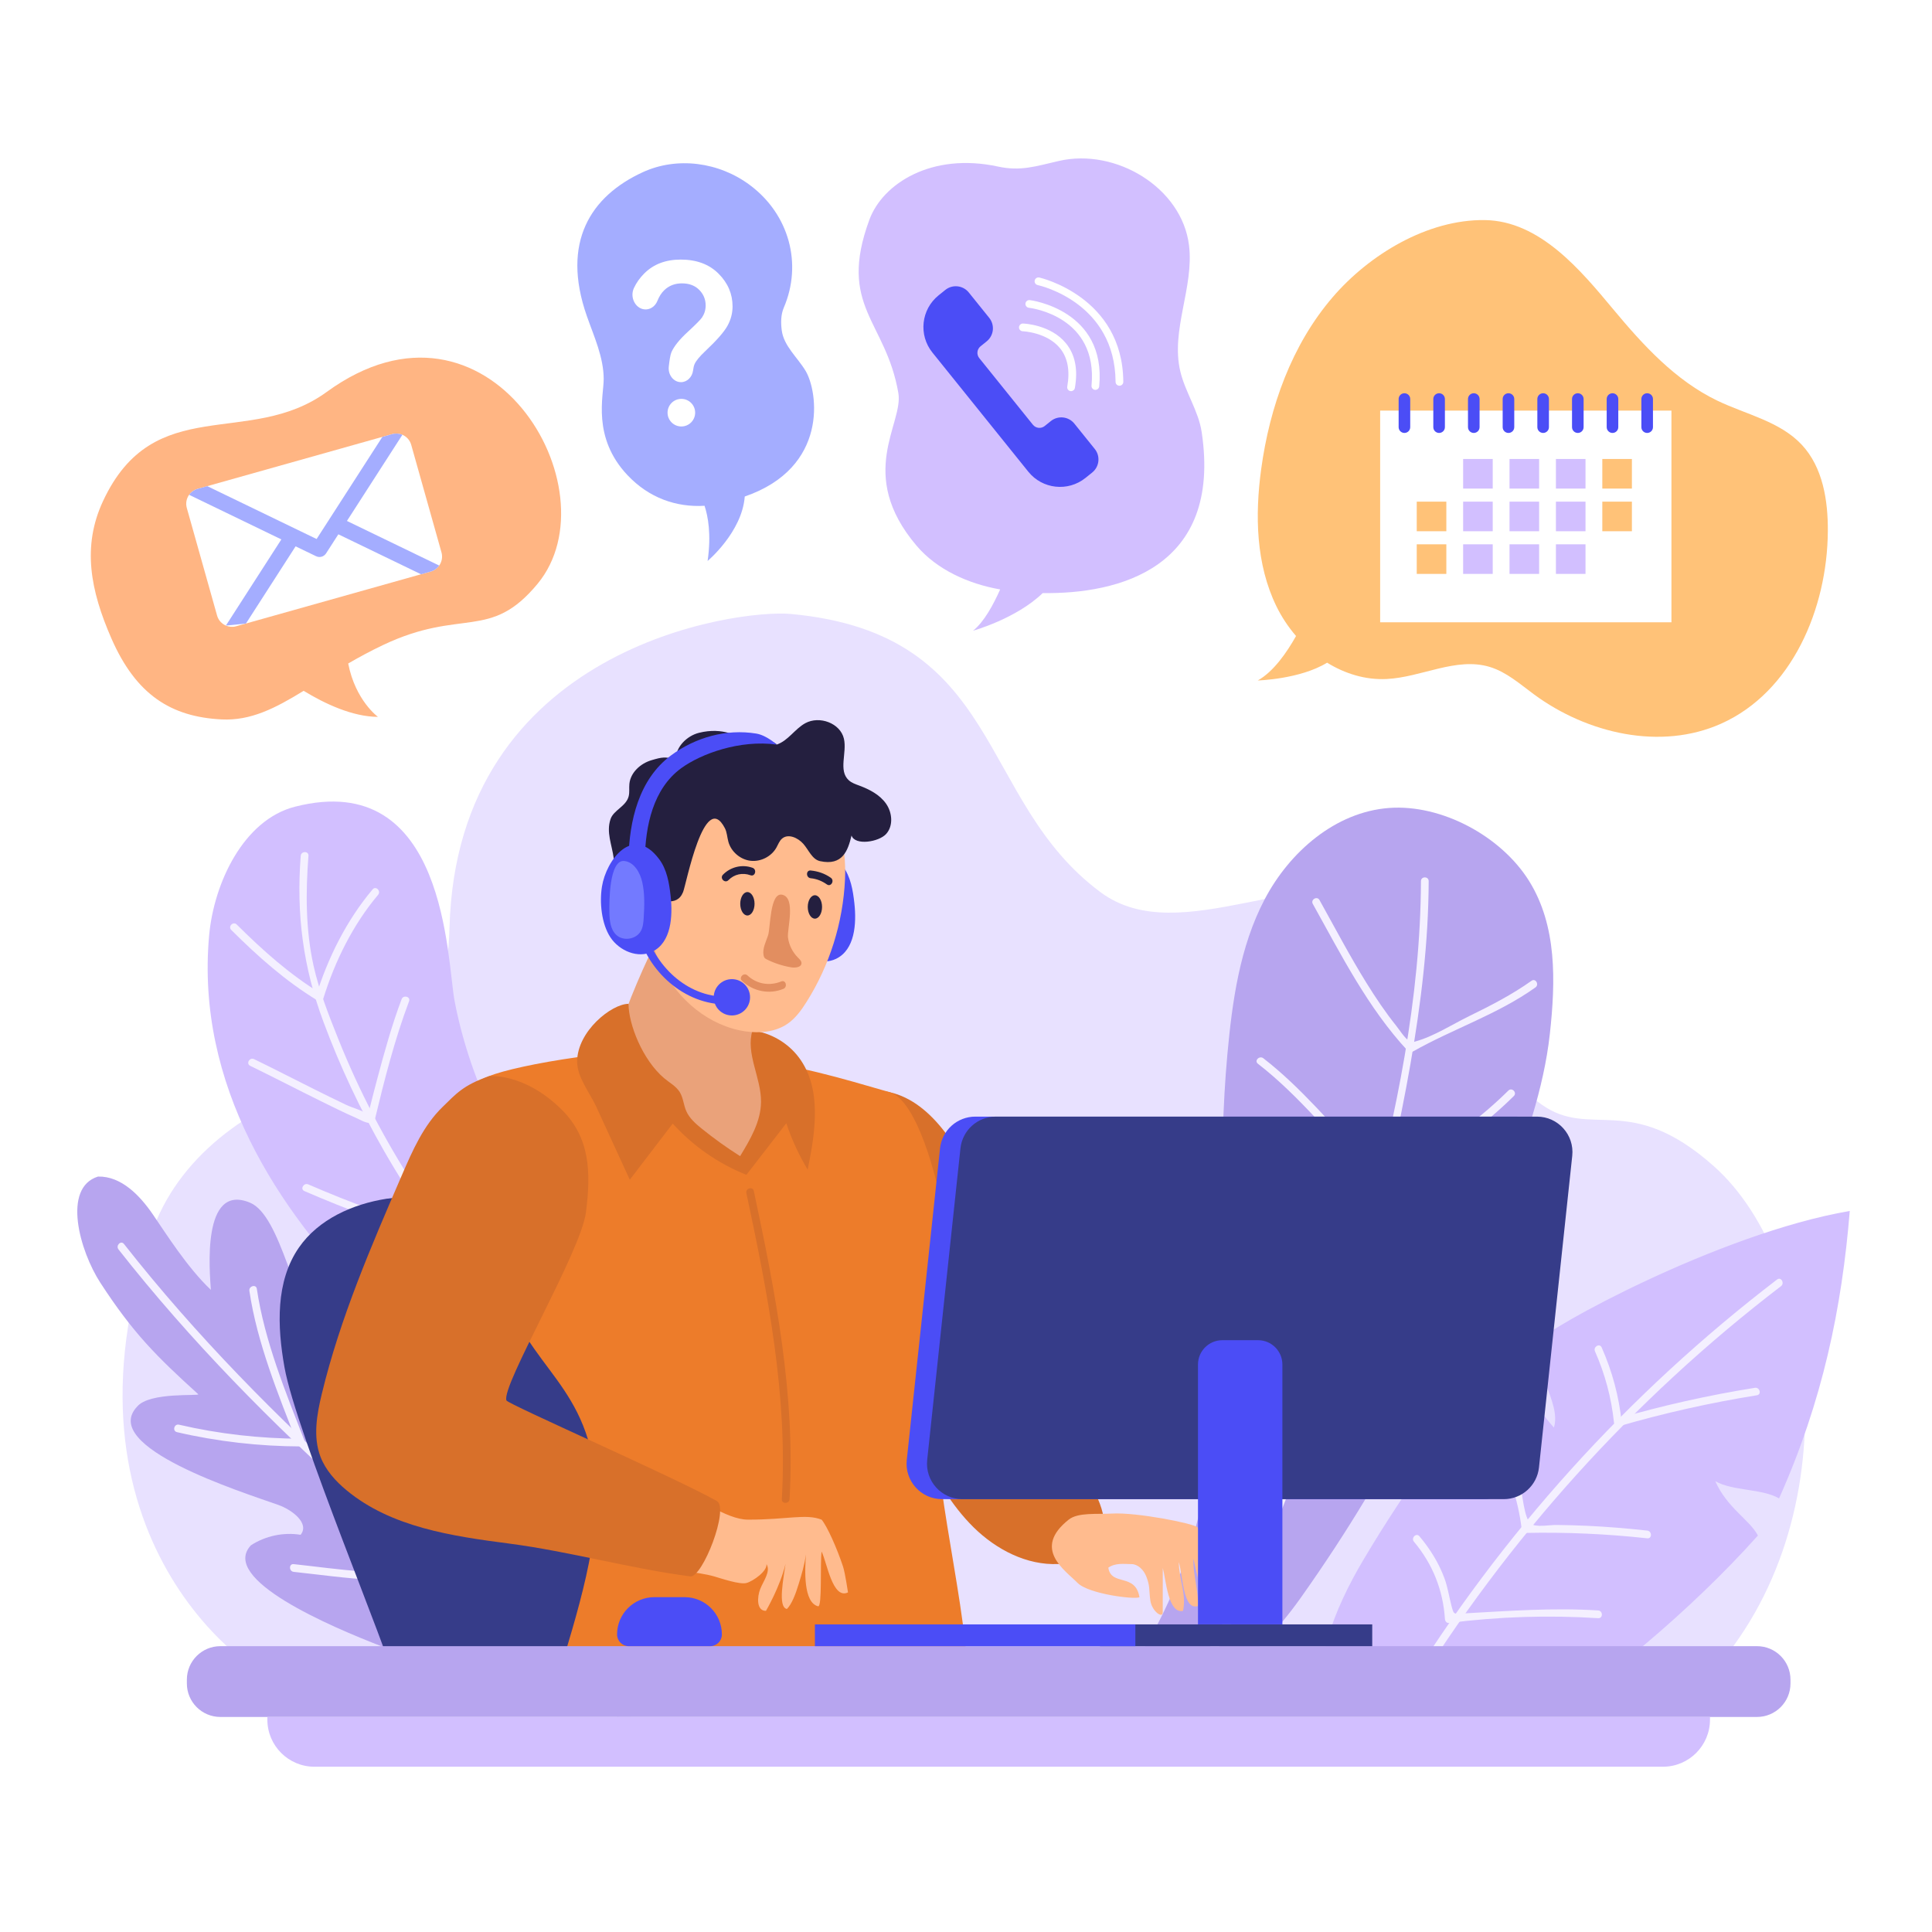 <?xml version="1.0" encoding="UTF-8" standalone="yes"?>
<svg version="1.1" xmlns="http://www.w3.org/2000/svg" xmlns:xlink="http://www.w3.org/1999/xlink" x="0px" y="0px" viewBox="0 0 500 500" style="enable-background:new 0 0 500 500;" xml:space="preserve">
  <g id="BACKGROUND">
    <rect style="fill:#FFFFFF;" width="500" height="500"/>
  </g>
  <g id="OBJECTS">
    <g>
      <g>
        <g>
          <g>
            <path style="fill:#E8E1FF;" d="M39.177,319.292c6.708-19.67,24.963-33.085,45.681-39.383c5.389-1.638,11.175-2.383,16.02-5.178&#xD;&#xA;&#x9;&#x9;&#x9;&#x9;&#x9;&#x9;c11.59-6.686,15.12-21.532,15.449-34.537c1.838-72.751,74.419-82.589,88.354-81.301c55.271,5.109,47.832,48.041,80.126,72.004&#xD;&#xA;&#x9;&#x9;&#x9;&#x9;&#x9;&#x9;c20.867,15.484,53.587-9.086,76.672,2.97c19.591,10.231,19.525,39.196,37.436,51.952c12.854,9.155,22.785-3.476,44.668,16.028&#xD;&#xA;&#x9;&#x9;&#x9;&#x9;&#x9;&#x9;c28.16,25.098,35.747,94.304-3.263,133.919l-363.143,1.555C63.806,435.06,12.807,396.619,39.177,319.292z"/>
          </g>
          <g>
            <g>
              <path style="fill:#D2BFFF;" d="M352.918,403.565c11.171-18.801,24.079-36.57,38.505-53.007&#xD;&#xA;&#x9;&#x9;&#x9;&#x9;&#x9;&#x9;&#x9;c2.165,6.969,5.851,13.461,10.726,18.891c2.106-6.576-6.671-16.399-3.655-22.61c1.263-2.602,45.949-27.547,80.225-33.445&#xD;&#xA;&#x9;&#x9;&#x9;&#x9;&#x9;&#x9;&#x9;c-2.04,25.086-7.019,49.22-18.303,74.391c-4.43-2.583-12.072-1.88-16.502-4.462c3.066,6.953,8.873,9.961,11.032,14.072&#xD;&#xA;&#x9;&#x9;&#x9;&#x9;&#x9;&#x9;&#x9;c-17.374,19.496-42.526,40.258-50.705,43.239c-17.101,6.233-35.642,2.014-52.299-3.559&#xD;&#xA;&#x9;&#x9;&#x9;&#x9;&#x9;&#x9;&#x9;c-8.888-2.974-11.083-3.546-8.396-12.832C345.635,417.025,349.095,409.999,352.918,403.565z"/>
            </g>
            <g>
              <g>
                <path style="fill:#F4F0FF;" d="M364.866,439.311c25.201-41.032,57.806-77.191,96.055-106.449&#xD;&#xA;&#x9;&#x9;&#x9;&#x9;&#x9;&#x9;&#x9;&#x9;c1.009-0.771,0.013-2.509-1.01-1.727c-38.533,29.475-71.381,65.825-96.772,107.166&#xD;&#xA;&#x9;&#x9;&#x9;&#x9;&#x9;&#x9;&#x9;&#x9;C362.464,439.402,364.193,440.408,364.866,439.311L364.866,439.311z"/>
              </g>
            </g>
            <g>
              <g>
                <path style="fill:#F4F0FF;" d="M365.933,398.999c4.831,5.761,7.531,12.52,8.017,20.025c0.031,0.486,0.436,1.072,1,1&#xD;&#xA;&#x9;&#x9;&#x9;&#x9;&#x9;&#x9;&#x9;&#x9;c12.841-1.647,25.731-2.06,38.652-1.239c1.285,0.082,1.28-1.919,0-2c-11.739-0.746-23.113,0.133-34.807,0.766&#xD;&#xA;&#x9;&#x9;&#x9;&#x9;&#x9;&#x9;&#x9;&#x9;c-2.634,0.143-2.54,0.379-3.171-2.031c-0.625-2.386-0.94-4.741-1.808-7.076c-1.495-4.02-3.72-7.582-6.468-10.859&#xD;&#xA;&#x9;&#x9;&#x9;&#x9;&#x9;&#x9;&#x9;&#x9;C366.519,396.597,365.11,398.018,365.933,398.999L365.933,398.999z"/>
              </g>
            </g>
            <g>
              <g>
                <path style="fill:#F4F0FF;" d="M386.429,373.842c3.96,6.795,6.437,14.067,7.385,21.875c0.064,0.528,0.406,1.012,1,1&#xD;&#xA;&#x9;&#x9;&#x9;&#x9;&#x9;&#x9;&#x9;&#x9;c10.531-0.215,21.021,0.251,31.492,1.398c1.278,0.14,1.268-1.861,0-2c-5.229-0.573-10.466-1.01-15.722-1.243&#xD;&#xA;&#x9;&#x9;&#x9;&#x9;&#x9;&#x9;&#x9;&#x9;c-2.626-0.117-5.255-0.188-7.884-0.214c-1.613-0.016-5.189,0.678-6.503-0.305c-1.84-1.376-2.132-8.061-2.953-10.504&#xD;&#xA;&#x9;&#x9;&#x9;&#x9;&#x9;&#x9;&#x9;&#x9;c-1.296-3.857-3.042-7.504-5.089-11.017C387.508,371.721,385.779,372.726,386.429,373.842L386.429,373.842z"/>
              </g>
            </g>
            <g>
              <g>
                <path style="fill:#F4F0FF;" d="M412.779,349.719c2.613,5.907,4.239,12.005,4.917,18.427c0.066,0.627,0.587,1.161,1.266,0.964&#xD;&#xA;&#x9;&#x9;&#x9;&#x9;&#x9;&#x9;&#x9;&#x9;c11.744-3.411,23.654-6.083,35.729-8.017c1.267-0.203,0.729-2.131-0.532-1.929c-12.076,1.934-23.985,4.606-35.729,8.017&#xD;&#xA;&#x9;&#x9;&#x9;&#x9;&#x9;&#x9;&#x9;&#x9;c0.422,0.321,0.844,0.643,1.266,0.964c-0.717-6.788-2.431-13.197-5.19-19.436&#xD;&#xA;&#x9;&#x9;&#x9;&#x9;&#x9;&#x9;&#x9;&#x9;C413.986,347.535,412.262,348.551,412.779,349.719L412.779,349.719z"/>
              </g>
            </g>
          </g>
          <g>
            <g>
              <path style="fill:#B7A5EF;" d="M317.632,273.004c1.263-13.845,3.204-27.977,9.672-40.283&#xD;&#xA;&#x9;&#x9;&#x9;&#x9;&#x9;&#x9;&#x9;c6.468-12.306,18.336-22.596,32.2-23.622c13.621-1.007,29.032,7.328,36.243,18.928s6.848,25.908,5.359,39.485&#xD;&#xA;&#x9;&#x9;&#x9;&#x9;&#x9;&#x9;&#x9;c-1.579,14.399-6.585,28.169-11.552,41.776c-14.641,40.108-28.161,69.192-52.807,104.057&#xD;&#xA;&#x9;&#x9;&#x9;&#x9;&#x9;&#x9;&#x9;c-25.366,35.883-54.493,30.954-40.315,12.683C324.628,377.998,312.753,326.48,317.632,273.004z"/>
            </g>
            <g>
              <g>
                <path style="fill:#F4F0FF;" d="M305.618,442.738c14.661-21.786,24.59-47.052,33.445-71.634&#xD;&#xA;&#x9;&#x9;&#x9;&#x9;&#x9;&#x9;&#x9;&#x9;c11.199-31.089,20.283-63.154,25.959-95.728c2.723-15.627,4.667-31.462,4.718-47.343c0.004-1.287-1.996-1.289-2,0&#xD;&#xA;&#x9;&#x9;&#x9;&#x9;&#x9;&#x9;&#x9;&#x9;c-0.098,30.243-6.439,60.482-14.12,89.607c-7.97,30.224-18,60.113-30.798,88.649c-5.474,12.206-11.45,24.322-18.932,35.439&#xD;&#xA;&#x9;&#x9;&#x9;&#x9;&#x9;&#x9;&#x9;&#x9;C303.17,442.799,304.902,443.802,305.618,442.738L305.618,442.738z"/>
              </g>
            </g>
            <g>
              <g>
                <path style="fill:#F4F0FF;" d="M339.754,233.934c7.37,13.227,14.237,26.894,24.627,38.078&#xD;&#xA;&#x9;&#x9;&#x9;&#x9;&#x9;&#x9;&#x9;&#x9;c0.303,0.327,0.836,0.37,1.212,0.156c10.432-5.91,21.918-9.599,31.775-16.62c1.04-0.74,0.042-2.476-1.009-1.727&#xD;&#xA;&#x9;&#x9;&#x9;&#x9;&#x9;&#x9;&#x9;&#x9;c-5.051,3.597-10.595,6.444-16.156,9.159c-4.327,2.112-9.18,5.253-13.827,6.523c-1.72,0.47-0.434,0.636-1.736-0.151&#xD;&#xA;&#x9;&#x9;&#x9;&#x9;&#x9;&#x9;&#x9;&#x9;c-1.082-0.654-2.525-2.913-3.309-3.893c-2.816-3.522-5.335-7.277-7.71-11.107c-4.327-6.978-8.144-14.258-12.139-21.427&#xD;&#xA;&#x9;&#x9;&#x9;&#x9;&#x9;&#x9;&#x9;&#x9;C340.855,231.801,339.127,232.808,339.754,233.934L339.754,233.934z"/>
              </g>
            </g>
            <g>
              <g>
                <path style="fill:#F4F0FF;" d="M325.54,275.291c10.769,8.346,19.42,19.385,28.922,29.075&#xD;&#xA;&#x9;&#x9;&#x9;&#x9;&#x9;&#x9;&#x9;&#x9;c0.663,0.676,1.706,2.195,2.702,2.454c2.374,0.618,7.42-3.369,9.432-4.494c9.202-5.141,17.679-11.254,25.18-18.671&#xD;&#xA;&#x9;&#x9;&#x9;&#x9;&#x9;&#x9;&#x9;&#x9;c0.917-0.906-0.498-2.32-1.414-1.414c-6.976,6.898-14.81,12.663-23.317,17.534c-2.054,1.176-7.954,5.401-9.673,4.677&#xD;&#xA;&#x9;&#x9;&#x9;&#x9;&#x9;&#x9;&#x9;&#x9;c-1.414-0.595-3.112-3.184-4.147-4.279c-8.424-8.916-16.541-18.756-26.271-26.296&#xD;&#xA;&#x9;&#x9;&#x9;&#x9;&#x9;&#x9;&#x9;&#x9;C325.949,273.098,324.523,274.503,325.54,275.291L325.54,275.291z"/>
              </g>
            </g>
          </g>
          <g>
            <g>
              <path style="fill:#B7A5EF;" d="M98.971,426.15c-13.58-5.241-42.253-17.493-34.026-26.232c3.756-2.44,8.43-3.427,12.851-2.714&#xD;&#xA;&#x9;&#x9;&#x9;&#x9;&#x9;&#x9;&#x9;c2.401-2.962-2.203-6.471-5.797-7.742c-9.59-3.391-46.368-14.996-36.503-25.44c3.234-3.875,16.424-2.638,15.797-3.206&#xD;&#xA;&#x9;&#x9;&#x9;&#x9;&#x9;&#x9;&#x9;c-10.804-9.798-16.854-15.818-25.309-28.817c-5.359-8.239-9.953-24.614-0.614-27.506c5.989-0.132,10.785,4.834,14.173,9.775&#xD;&#xA;&#x9;&#x9;&#x9;&#x9;&#x9;&#x9;&#x9;c3.388,4.941,8.991,13.85,15.03,19.543c-0.275-4.43-2.532-27.895,10.173-22.54c7.941,3.347,11.516,26.757,18.246,35.367&#xD;&#xA;&#x9;&#x9;&#x9;&#x9;&#x9;&#x9;&#x9;c0.899,1.151,2.355,2.4,3.632,1.69c0.79-0.439,1.044-1.424,1.428-2.243c2.306-4.909,10.268-3.824,13.506,0.527&#xD;&#xA;&#x9;&#x9;&#x9;&#x9;&#x9;&#x9;&#x9;c3.238,4.351,3.343,10.172,4.024,15.553c0.681,5.38,2.633,11.376,7.607,13.537c0.712-3.111,1.5-6.372,3.654-8.726&#xD;&#xA;&#x9;&#x9;&#x9;&#x9;&#x9;&#x9;&#x9;c2.154-2.354,6.147-3.35,8.548-1.248c1.157,1.013,1.733,2.519,2.248,3.968c8.406,23.646,25.532,53.512,35.291,75.707&#xD;&#xA;&#x9;&#x9;&#x9;&#x9;&#x9;&#x9;&#x9;C161.017,443.926,109.59,430.249,98.971,426.15z"/>
            </g>
            <g>
              <g>
                <path style="fill:#F4F0FF;" d="M30.667,323.35c37.247,47.41,84.589,85.49,131.557,122.762&#xD;&#xA;&#x9;&#x9;&#x9;&#x9;&#x9;&#x9;&#x9;&#x9;c0.998,0.792,2.422-0.614,1.414-1.414c-46.968-37.272-94.309-75.351-131.557-122.762&#xD;&#xA;&#x9;&#x9;&#x9;&#x9;&#x9;&#x9;&#x9;&#x9;C31.287,320.924,29.881,322.348,30.667,323.35L30.667,323.35z"/>
              </g>
            </g>
            <g>
              <g>
                <path style="fill:#F4F0FF;" d="M45.799,370.639c10.47,2.438,21.366,3.668,32.122,3.698c0.596,0.002,1.204-0.649,0.964-1.266&#xD;&#xA;&#x9;&#x9;&#x9;&#x9;&#x9;&#x9;&#x9;&#x9;c-4.924-12.667-10.42-26.027-12.416-39.526c-0.188-1.269-2.115-0.729-1.929,0.532c1.996,13.499,7.492,26.858,12.416,39.526&#xD;&#xA;&#x9;&#x9;&#x9;&#x9;&#x9;&#x9;&#x9;&#x9;c0.321-0.422,0.643-0.844,0.964-1.266c-10.584-0.03-21.289-1.228-31.59-3.627C45.078,368.419,44.544,370.346,45.799,370.639&#xD;&#xA;&#x9;&#x9;&#x9;&#x9;&#x9;&#x9;&#x9;&#x9;L45.799,370.639z"/>
              </g>
            </g>
            <g>
              <g>
                <path style="fill:#F4F0FF;" d="M76.011,406.797c6.793,0.728,13.553,1.709,20.384,2.04c5.961,0.289,12.798,0.591,18.281-2.177&#xD;&#xA;&#x9;&#x9;&#x9;&#x9;&#x9;&#x9;&#x9;&#x9;c0.489-0.247,0.609-0.919,0.359-1.368c-8.212-14.767-12.216-31.657-18.944-47.117c-0.512-1.177-2.236-0.16-1.727,1.009&#xD;&#xA;&#x9;&#x9;&#x9;&#x9;&#x9;&#x9;&#x9;&#x9;c6.731,15.469,10.723,32.334,18.944,47.117c0.12-0.456,0.239-0.912,0.359-1.368c-5.826,2.941-13.563,2.182-19.859,1.75&#xD;&#xA;&#x9;&#x9;&#x9;&#x9;&#x9;&#x9;&#x9;&#x9;c-5.957-0.409-11.863-1.25-17.797-1.886C74.732,404.66,74.742,406.661,76.011,406.797L76.011,406.797z"/>
              </g>
            </g>
          </g>
          <g>
            <g>
              <path style="fill:#D2BFFF;" d="M186.182,399.957c-11.016-6.976-21.871-12.048-32.886-19.024&#xD;&#xA;&#x9;&#x9;&#x9;&#x9;&#x9;&#x9;&#x9;c-14.669-9.289-106.121-61.641-99.177-138.802c1.23-13.664,8.938-29.969,22.231-33.36&#xD;&#xA;&#x9;&#x9;&#x9;&#x9;&#x9;&#x9;&#x9;c39.33-10.034,39.252,39.691,41.323,50.427c4.742,24.58,17.586,47.01,33.448,66.377s34.75,35.994,53.441,52.647&#xD;&#xA;&#x9;&#x9;&#x9;&#x9;&#x9;&#x9;&#x9;c4.079,3.634,8.515,8.146,7.978,13.582c-0.196,1.984-1.061,3.831-1.913,5.633&#xD;&#xA;&#x9;&#x9;&#x9;&#x9;&#x9;&#x9;&#x9;C205.728,407.798,193.791,404.776,186.182,399.957z"/>
            </g>
            <g>
              <g>
                <path style="fill:#F4F0FF;" d="M77.829,221.486c-1.176,15.085,0.618,28.802,5.869,42.941&#xD;&#xA;&#x9;&#x9;&#x9;&#x9;&#x9;&#x9;&#x9;&#x9;c4.273,11.506,9.514,22.654,15.616,33.303c14.174,24.733,32.916,46.715,54.632,65.142&#xD;&#xA;&#x9;&#x9;&#x9;&#x9;&#x9;&#x9;&#x9;&#x9;c13.994,11.874,29.181,22.236,45.144,31.275c1.122,0.635,2.131-1.092,1.009-1.727&#xD;&#xA;&#x9;&#x9;&#x9;&#x9;&#x9;&#x9;&#x9;&#x9;c-49.435-27.992-91.12-70.102-112.465-123.324c-2.498-6.229-5.046-12.661-6.498-19.228&#xD;&#xA;&#x9;&#x9;&#x9;&#x9;&#x9;&#x9;&#x9;&#x9;c-2.049-9.264-2.041-18.966-1.307-28.382C79.929,220.203,77.929,220.209,77.829,221.486L77.829,221.486z"/>
              </g>
            </g>
            <g>
              <g>
                <path style="fill:#F4F0FF;" d="M59.85,240.674c6.918,6.877,14.011,13.206,22.373,18.29c0.568,0.345,1.282,0.007,1.469-0.598&#xD;&#xA;&#x9;&#x9;&#x9;&#x9;&#x9;&#x9;&#x9;&#x9;c2.973-9.592,7.668-19.089,14.164-26.791c0.825-0.978-0.583-2.4-1.414-1.414c-6.732,7.982-11.594,17.723-14.678,27.674&#xD;&#xA;&#x9;&#x9;&#x9;&#x9;&#x9;&#x9;&#x9;&#x9;c0.49-0.199,0.979-0.398,1.469-0.598c-8.21-4.992-15.182-11.231-21.968-17.977C60.35,238.352,58.936,239.765,59.85,240.674&#xD;&#xA;&#x9;&#x9;&#x9;&#x9;&#x9;&#x9;&#x9;&#x9;L59.85,240.674z"/>
              </g>
            </g>
            <g>
              <g>
                <path style="fill:#F4F0FF;" d="M64.749,275.832c6.204,3.015,12.324,6.202,18.51,9.252c2.907,1.433,5.815,2.88,8.785,4.179&#xD;&#xA;&#x9;&#x9;&#x9;&#x9;&#x9;&#x9;&#x9;&#x9;c1.119,0.49,2.696,1.503,3.968,1.352c0.432-0.051,0.854-0.274,0.964-0.734c2.489-10.346,5.137-20.786,8.887-30.754&#xD;&#xA;&#x9;&#x9;&#x9;&#x9;&#x9;&#x9;&#x9;&#x9;c0.454-1.206-1.479-1.727-1.928-0.532c-2.513,6.68-4.429,13.585-6.266,20.475c-0.71,2.663-1.398,5.332-2.063,8.007&#xD;&#xA;&#x9;&#x9;&#x9;&#x9;&#x9;&#x9;&#x9;&#x9;c-0.157,0.633-0.307,1.268-0.468,1.9c-0.039,0.154,1.064,0.128,0.139-0.538c-1.539-1.107-4.007-1.705-5.744-2.528&#xD;&#xA;&#x9;&#x9;&#x9;&#x9;&#x9;&#x9;&#x9;&#x9;c-2.805-1.329-5.586-2.709-8.363-4.094c-5.141-2.563-10.244-5.204-15.411-7.714C64.606,273.545,63.59,275.269,64.749,275.832&#xD;&#xA;&#x9;&#x9;&#x9;&#x9;&#x9;&#x9;&#x9;&#x9;L64.749,275.832z"/>
              </g>
            </g>
            <g>
              <g>
                <path style="fill:#F4F0FF;" d="M78.774,308.248c11.097,4.795,22.544,9.179,34.315,12.009c0.522,0.125,1.087-0.162,1.23-0.699&#xD;&#xA;&#x9;&#x9;&#x9;&#x9;&#x9;&#x9;&#x9;&#x9;c2.652-9.909,3.782-20.081,4.446-30.295c0.084-1.285-1.917-1.28-2,0c-0.653,10.037-1.769,20.027-4.375,29.763&#xD;&#xA;&#x9;&#x9;&#x9;&#x9;&#x9;&#x9;&#x9;&#x9;c0.41-0.233,0.82-0.466,1.23-0.699c-11.598-2.788-22.904-7.082-33.838-11.807C78.614,306.016,77.595,307.738,78.774,308.248&#xD;&#xA;&#x9;&#x9;&#x9;&#x9;&#x9;&#x9;&#x9;&#x9;L78.774,308.248z"/>
              </g>
            </g>
          </g>
        </g>
        <g>
          <g>
            <g>
              <path style="fill:#363C89;" d="M73.621,353.833c-1.875-10.518-2.338-22.208,3.752-30.987&#xD;&#xA;&#x9;&#x9;&#x9;&#x9;&#x9;&#x9;&#x9;c5.061-7.296,13.867-11.228,22.639-12.611c6.693-1.055,87.363-7.607,90.316-4.67c2.735,2.719,11.202,7.725,14.593,21.818&#xD;&#xA;&#x9;&#x9;&#x9;&#x9;&#x9;&#x9;&#x9;c4.07,16.913,16.397,89.055,12.923,104.162c-9.627,2.396-101.65,2.863-115.967,2.99&#xD;&#xA;&#x9;&#x9;&#x9;&#x9;&#x9;&#x9;&#x9;C101.291,429.178,76.677,370.973,73.621,353.833z"/>
            </g>
            <g>
              <g>
                <g>
                  <g>
                    <path style="fill:#D8702A;" d="M230.279,282.664c22.335,5.084,31.116,51.849,34.515,63.211&#xD;&#xA;&#x9;&#x9;&#x9;&#x9;&#x9;&#x9;&#x9;&#x9;&#x9;&#x9;c3.715,12.419,9.032,24.359,15.777,35.429c3.394,5.57,7.234,12.518,3.926,18.139c-2.088,3.549-6.468,5.133-10.581,5.324&#xD;&#xA;&#x9;&#x9;&#x9;&#x9;&#x9;&#x9;&#x9;&#x9;&#x9;&#x9;c-8.19,0.38-16.093-3.739-21.938-9.487c-5.845-5.749-9.925-13.021-13.699-20.299&#xD;&#xA;&#x9;&#x9;&#x9;&#x9;&#x9;&#x9;&#x9;&#x9;&#x9;&#x9;c-11.174-21.549-17.73-37.856-22.832-61.587C215.166,312.094,213.051,278.743,230.279,282.664z"/>
                  </g>
                  <g>
                    <path style="fill:#FFBB8E;" d="M278.86,409.645c2.855,2.91,15.028,4.395,16.03,3.699c-1.057-6.341-7.29-2.74-8.06-7.629&#xD;&#xA;&#x9;&#x9;&#x9;&#x9;&#x9;&#x9;&#x9;&#x9;&#x9;&#x9;c1.895-1.325,4.144-0.924,6.002-0.924c1.62-0.001,3.134,1.438,3.82,3.18c1.037,2.634,0.652,3.453,1.057,6.254&#xD;&#xA;&#x9;&#x9;&#x9;&#x9;&#x9;&#x9;&#x9;&#x9;&#x9;&#x9;c0.399,2.763,3.204,4.783,3.206,3.021c0.003-3.235,0.008-8.231,0.011-11.466c0.798,2.877,1.363,11.968,5.239,11.11&#xD;&#xA;&#x9;&#x9;&#x9;&#x9;&#x9;&#x9;&#x9;&#x9;&#x9;&#x9;c0.945-4.351-1.067-8.183-1.086-12.635c1.1,3.778,1.086,12.635,4.961,11.379c0.158-4.06-1.346-8.163-1.188-12.223&#xD;&#xA;&#x9;&#x9;&#x9;&#x9;&#x9;&#x9;&#x9;&#x9;&#x9;&#x9;c0.87,3.582,2.245,11.342,4.388,10.091c0.647-3.907-0.419-8.041-1.262-11.911c-0.513-2.353-0.386-4.632-2.096-6.328&#xD;&#xA;&#x9;&#x9;&#x9;&#x9;&#x9;&#x9;&#x9;&#x9;&#x9;&#x9;c-1.051-1.042-15.889-3.919-22.044-3.557c-3.883,0.228-8.82-0.367-11.265,1.576&#xD;&#xA;&#x9;&#x9;&#x9;&#x9;&#x9;&#x9;&#x9;&#x9;&#x9;&#x9;C267.058,400.838,275.662,406.385,278.86,409.645z"/>
                  </g>
                </g>
                <g>
                  <path style="fill:#ED7C2A;" d="M128.955,328.087c5.081,24.709,21.854,27.869,24.978,52.901&#xD;&#xA;&#x9;&#x9;&#x9;&#x9;&#x9;&#x9;&#x9;&#x9;&#x9;c2.085,16.704-4.9,37.398-9.652,53.547c38.601,1.357,77.683,0.653,106.21-0.58c-1.044-23.391-10.387-54.458-8.222-77.772&#xD;&#xA;&#x9;&#x9;&#x9;&#x9;&#x9;&#x9;&#x9;&#x9;&#x9;c1.241-13.368,4.194-25.774,2.3-39.064c-1.894-13.291-7.632-32.54-14.29-34.454c-12.942-3.72-23.817-7.07-38.727-8.691&#xD;&#xA;&#x9;&#x9;&#x9;&#x9;&#x9;&#x9;&#x9;&#x9;&#x9;c-6.512-0.708-25.626-2.699-42.122-0.376c-10.362,1.46-19.14,3.399-22.859,4.908&#xD;&#xA;&#x9;&#x9;&#x9;&#x9;&#x9;&#x9;&#x9;&#x9;&#x9;C101.966,288.487,124.559,306.711,128.955,328.087z"/>
                </g>
                <g>
                  <path style="fill:#EAA27A;" d="M192.78,301.312c2.439-0.18,12.899-18.875,12.102-21.187&#xD;&#xA;&#x9;&#x9;&#x9;&#x9;&#x9;&#x9;&#x9;&#x9;&#x9;c-2.807-6.427-8.002,0.059-9.68-4.705c-1.34-3.807,5.269-21.138,1.556-25.581c-2.217-2.653-24.362-10.863-28.292-3.372&#xD;&#xA;&#x9;&#x9;&#x9;&#x9;&#x9;&#x9;&#x9;&#x9;&#x9;c-1.853,3.531-8.803,19.37-8.803,23.49C159.663,272.356,185.951,301.816,192.78,301.312z"/>
                </g>
                <g>
                  <g>
                    <path style="fill:#FFBB8E;" d="M212.627,393.283c1.42,1.667,3.971,7.359,5.557,12.169c0.525,1.593,1.278,6.66,1.278,6.66&#xD;&#xA;&#x9;&#x9;&#x9;&#x9;&#x9;&#x9;&#x9;&#x9;&#x9;&#x9;c-4.016,1.938-5.448-7.822-6.835-10.569c-0.407,3.018,0.176,14.268-0.882,14.172c-3.874-0.961-3.455-9.415-3.169-13.467&#xD;&#xA;&#x9;&#x9;&#x9;&#x9;&#x9;&#x9;&#x9;&#x9;&#x9;&#x9;c-0.351,2.691-1.097,5.126-1.889,7.722c-0.807,2.647-1.761,5.137-3.024,6.428c-2.485-0.411-0.82-8.191-0.371-11.664&#xD;&#xA;&#x9;&#x9;&#x9;&#x9;&#x9;&#x9;&#x9;&#x9;&#x9;&#x9;c-1.419,5.972-5.066,12.157-5.066,12.157c-2.508,0-2.286-3.611-1.483-5.66c0.806-2.059,2.792-4.565,1.617-6.44&#xD;&#xA;&#x9;&#x9;&#x9;&#x9;&#x9;&#x9;&#x9;&#x9;&#x9;&#x9;c0.246,1.801-3.412,4.395-5.162,4.883c-1.751,0.487-6.653-1.212-8.401-1.709c-8.348-2.376-27.682-1.529-25.099-10.826&#xD;&#xA;&#x9;&#x9;&#x9;&#x9;&#x9;&#x9;&#x9;&#x9;&#x9;&#x9;c1.769-6.369,9.901-11.637,15.763-10.745c5.15,0.783,12.337,6.89,18.144,6.89&#xD;&#xA;&#x9;&#x9;&#x9;&#x9;&#x9;&#x9;&#x9;&#x9;&#x9;&#x9;C203.996,393.283,208.466,391.693,212.627,393.283z"/>
                  </g>
                  <g>
                    <path style="fill:#D8702A;" d="M185.5,388.453c-10.466-5.925-54.051-25.055-54.431-26.016&#xD;&#xA;&#x9;&#x9;&#x9;&#x9;&#x9;&#x9;&#x9;&#x9;&#x9;&#x9;c-1.456-3.683,19.272-38.443,20.576-48.698c1.304-10.256,1.107-19.235-6.23-26.518c-9.759-9.688-18.844-8.715-18.844-8.715&#xD;&#xA;&#x9;&#x9;&#x9;&#x9;&#x9;&#x9;&#x9;&#x9;&#x9;&#x9;c-6.776,2.374-8.567,4.608-12.033,7.968c-4.91,4.759-7.743,11.209-10.457,17.484c-8.012,18.521-16.061,37.154-20.798,56.77&#xD;&#xA;&#x9;&#x9;&#x9;&#x9;&#x9;&#x9;&#x9;&#x9;&#x9;&#x9;c-1.295,5.364-2.315,11.137-0.339,16.289c1.328,3.465,3.909,6.316,6.767,8.682c11.542,9.554,27.266,11.851,42.124,13.784&#xD;&#xA;&#x9;&#x9;&#x9;&#x9;&#x9;&#x9;&#x9;&#x9;&#x9;&#x9;c15.407,2.005,31.39,6.477,46.797,8.482C181.801,408.377,188.819,390.332,185.5,388.453z"/>
                  </g>
                </g>
                <g>
                  <path style="fill:#D8702A;" d="M149.363,274.723c-0.012,4.095,3.243,7.986,4.952,11.707&#xD;&#xA;&#x9;&#x9;&#x9;&#x9;&#x9;&#x9;&#x9;&#x9;&#x9;c2.891,6.295,5.783,12.59,8.675,18.884c3.702-4.843,7.403-9.687,11.105-14.53c5.242,5.791,11.821,10.365,19.075,13.263&#xD;&#xA;&#x9;&#x9;&#x9;&#x9;&#x9;&#x9;&#x9;&#x9;&#x9;c3.442-4.45,6.883-8.9,10.325-13.351c1.402,4.191,3.261,8.23,5.533,12.021c2.007-9.827,3.733-21.032-2.286-29.055&#xD;&#xA;&#x9;&#x9;&#x9;&#x9;&#x9;&#x9;&#x9;&#x9;&#x9;c-2.854-3.805-7.29-6.383-12.009-6.979c-1.805,5.997,2.265,12.195,2.22,18.458c-0.036,5.089-2.767,9.719-5.413,14.066&#xD;&#xA;&#x9;&#x9;&#x9;&#x9;&#x9;&#x9;&#x9;&#x9;&#x9;c-3.448-2.18-6.77-4.561-9.942-7.127c-1.585-1.282-3.184-2.677-3.999-4.546c-0.698-1.599-0.776-3.452-1.7-4.931&#xD;&#xA;&#x9;&#x9;&#x9;&#x9;&#x9;&#x9;&#x9;&#x9;&#x9;c-0.952-1.522-2.634-2.395-4.005-3.554c-5.638-4.764-9.231-14.026-9.231-19.26&#xD;&#xA;&#x9;&#x9;&#x9;&#x9;&#x9;&#x9;&#x9;&#x9;&#x9;C158.294,259.791,149.385,266.87,149.363,274.723z"/>
                </g>
                <g>
                  <g>
                    <path style="fill:#D8702A;" d="M193.161,308.764c5.548,26.024,10.728,52.475,9.174,79.215c-0.075,1.286,1.926,1.282,2,0&#xD;&#xA;&#x9;&#x9;&#x9;&#x9;&#x9;&#x9;&#x9;&#x9;&#x9;&#x9;c1.564-26.91-3.663-53.56-9.245-79.747C194.822,306.974,192.893,307.506,193.161,308.764L193.161,308.764z"/>
                  </g>
                </g>
              </g>
              <g>
                <g>
                  <path style="fill:#4B4DF6;" d="M203.664,232.288c-0.666,4.135-0.447,8.635,1.852,12.136&#xD;&#xA;&#x9;&#x9;&#x9;&#x9;&#x9;&#x9;&#x9;&#x9;&#x9;c2.299,3.501,7.122,5.547,10.883,3.704c4.836-2.368,5.303-9.009,4.713-14.361c-0.372-3.378-0.957-6.896-3.003-9.61&#xD;&#xA;&#x9;&#x9;&#x9;&#x9;&#x9;&#x9;&#x9;&#x9;&#x9;C211.281,215.103,204.763,225.456,203.664,232.288z"/>
                </g>
                <g>
                  <path style="fill:#FFBB8E;" d="M171.256,250.249c4.174,8.522,12.299,15.315,21.69,16.673&#xD;&#xA;&#x9;&#x9;&#x9;&#x9;&#x9;&#x9;&#x9;&#x9;&#x9;c3.721,0.538,7.742,0.171,10.844-1.954c2.075-1.422,3.586-3.515,4.929-5.642c5.987-9.481,9.458-20.535,9.968-31.736&#xD;&#xA;&#x9;&#x9;&#x9;&#x9;&#x9;&#x9;&#x9;&#x9;&#x9;c0.402-8.84-1.649-18.79-8.99-23.731c-5.578-3.754-12.797-3.687-19.518-3.484c-3.461,0.105-7.054,0.242-10.136,1.822&#xD;&#xA;&#x9;&#x9;&#x9;&#x9;&#x9;&#x9;&#x9;&#x9;&#x9;c-3.204,1.643-5.457,4.642-7.58,7.553C164.764,220.311,165.531,238.562,171.256,250.249z"/>
                </g>
                <g>
                  <g>
                    <path style="fill:#E28E60;" d="M192.037,253.859c2.878,2.703,7.007,3.561,10.688,2.063&#xD;&#xA;&#x9;&#x9;&#x9;&#x9;&#x9;&#x9;&#x9;&#x9;&#x9;&#x9;c1.176-0.479,0.662-2.414-0.532-1.929c-3.031,1.234-6.335,0.712-8.742-1.549&#xD;&#xA;&#x9;&#x9;&#x9;&#x9;&#x9;&#x9;&#x9;&#x9;&#x9;&#x9;C192.514,251.564,191.097,252.975,192.037,253.859L192.037,253.859z"/>
                  </g>
                </g>
                <g>
                  <path style="fill:#241F3F;" d="M187.595,214.329c0.567,1.095,0.586,2.384,0.923,3.569c0.727,2.551,3.081,4.557,5.715,4.869&#xD;&#xA;&#x9;&#x9;&#x9;&#x9;&#x9;&#x9;&#x9;&#x9;&#x9;c2.634,0.312,5.392-1.089,6.694-3.4c0.457-0.811,0.768-1.746,1.48-2.346c1.599-1.351,4.104-0.204,5.491,1.364&#xD;&#xA;&#x9;&#x9;&#x9;&#x9;&#x9;&#x9;&#x9;&#x9;&#x9;c1.386,1.569,2.273,4.025,4.318,4.476c5.894,1.298,7.246-2.823,8.162-6.629c0.89,2.676,7.082,1.686,8.967-0.412&#xD;&#xA;&#x9;&#x9;&#x9;&#x9;&#x9;&#x9;&#x9;&#x9;&#x9;c1.885-2.099,1.586-5.529-0.037-7.835c-1.624-2.307-4.259-3.682-6.903-4.665c-0.97-0.361-1.985-0.698-2.749-1.395&#xD;&#xA;&#x9;&#x9;&#x9;&#x9;&#x9;&#x9;&#x9;&#x9;&#x9;c-2.748-2.507-0.416-7.111-1.247-10.737c-0.93-4.053-6.348-6.022-9.997-4.026c-2.723,1.49-4.462,4.568-7.413,5.533&#xD;&#xA;&#x9;&#x9;&#x9;&#x9;&#x9;&#x9;&#x9;&#x9;&#x9;c-0.087-0.68-9.576-4.367-9.686-1.828c0,0-4.051-2.818-10.427-1.213c-3.101,0.781-5.974,3.608-5.996,6.806&#xD;&#xA;&#x9;&#x9;&#x9;&#x9;&#x9;&#x9;&#x9;&#x9;&#x9;c-2.893-0.609-3.47-0.554-6.304,0.287c-2.834,0.841-5.402,3.174-5.701,6.115c-0.107,1.055,0.073,2.138-0.173,3.17&#xD;&#xA;&#x9;&#x9;&#x9;&#x9;&#x9;&#x9;&#x9;&#x9;&#x9;c-0.633,2.665-3.915,3.598-4.706,5.955c-1.152,3.431,0.357,6.563,0.837,10.194c0.786,5.943-0.444,11.126,7.17,10.657&#xD;&#xA;&#x9;&#x9;&#x9;&#x9;&#x9;&#x9;&#x9;&#x9;&#x9;c5.047-0.311,9.063,2.17,10.767-1.968C177.589,228.904,182.296,204.107,187.595,214.329z"/>
                </g>
                <g>
                  <path style="fill:#4B4DF6;" d="M155.787,229.442c-0.666,4.135-0.118,9.629,2.18,13.131&#xD;&#xA;&#x9;&#x9;&#x9;&#x9;&#x9;&#x9;&#x9;&#x9;&#x9;c2.299,3.501,7.122,5.547,10.883,3.704c4.836-2.368,5.303-9.009,4.713-14.361c-0.372-3.378-0.956-6.896-3.002-9.609&#xD;&#xA;&#x9;&#x9;&#x9;&#x9;&#x9;&#x9;&#x9;&#x9;&#x9;C163.733,213.252,156.886,222.61,155.787,229.442z"/>
                </g>
                <g>
                  <g>
                    <path style="fill:#4B4DF6;" d="M166.889,222.331c0.143-8.521,2.097-18.19,9.406-23.521&#xD;&#xA;&#x9;&#x9;&#x9;&#x9;&#x9;&#x9;&#x9;&#x9;&#x9;&#x9;c5.148-3.755,15.193-7.416,24.703-6.116c0,0-2.604-2.41-5.287-2.847c-7.777-1.266-15.694,0.974-22.003,5.616&#xD;&#xA;&#x9;&#x9;&#x9;&#x9;&#x9;&#x9;&#x9;&#x9;&#x9;&#x9;c-8.358,6.149-10.882,17.016-11.047,26.869C162.616,225.052,166.844,225.053,166.889,222.331L166.889,222.331z"/>
                  </g>
                </g>
                <g>
                  <g>
                    <path style="fill:#4B4DF6;" d="M164.63,239.044c1.681,10.536,10.628,19.835,21.408,20.818c1.281,0.117,1.273-1.884,0-2&#xD;&#xA;&#x9;&#x9;&#x9;&#x9;&#x9;&#x9;&#x9;&#x9;&#x9;&#x9;c-9.936-0.905-17.949-9.758-19.479-19.349C166.357,237.245,164.429,237.783,164.63,239.044L164.63,239.044z"/>
                  </g>
                </g>
                <g>
                  <path style="fill:#4B4DF6;" d="M194.113,258.1c0,2.596-2.105,4.701-4.701,4.701c-2.597,0-4.701-2.105-4.701-4.701&#xD;&#xA;&#x9;&#x9;&#x9;&#x9;&#x9;&#x9;&#x9;&#x9;&#x9;s2.105-4.701,4.701-4.701C192.008,253.399,194.113,255.504,194.113,258.1z"/>
                </g>
                <g>
                  <path style="fill:#E28E60;" d="M203.933,242.642c0.245,1.927,1.17,3.777,2.605,5.21c0.433,0.432,0.946,0.912,0.888,1.494&#xD;&#xA;&#x9;&#x9;&#x9;&#x9;&#x9;&#x9;&#x9;&#x9;&#x9;c-0.1,0.998-1.619,1.179-2.699,0.996c-2.196-0.372-4.326-1.066-6.283-2.048c-0.173-0.087-0.347-0.177-0.481-0.308&#xD;&#xA;&#x9;&#x9;&#x9;&#x9;&#x9;&#x9;&#x9;&#x9;&#x9;c-0.224-0.217-0.316-0.521-0.365-0.816c-0.29-1.731,0.613-3.415,1.176-5.09c0.634-1.887,0.438-11.224,3.658-10.529&#xD;&#xA;&#x9;&#x9;&#x9;&#x9;&#x9;&#x9;&#x9;&#x9;&#x9;C206.054,232.331,203.66,240.496,203.933,242.642z"/>
                </g>
                <g>
                  <path style="fill:#737AFF;" d="M157.707,236.088c0.036,2.134,0.264,4.507,1.855,5.93c1.821,1.63,5.113,1.069,6.292-1.07&#xD;&#xA;&#x9;&#x9;&#x9;&#x9;&#x9;&#x9;&#x9;&#x9;&#x9;c0.568-1.031,0.663-2.248,0.736-3.423c0.189-3.062,0.3-6.17-0.363-9.166c-0.554-2.5-2.065-5.207-4.604-5.531&#xD;&#xA;&#x9;&#x9;&#x9;&#x9;&#x9;&#x9;&#x9;&#x9;&#x9;C157.586,222.314,157.666,233.705,157.707,236.088z"/>
                </g>
                <g>
                  <path style="fill:#241F3F;" d="M195.276,233.898c0,1.674-0.828,3.03-1.85,3.03s-1.85-1.357-1.85-3.03&#xD;&#xA;&#x9;&#x9;&#x9;&#x9;&#x9;&#x9;&#x9;&#x9;&#x9;c0-1.674,0.828-3.031,1.85-3.031S195.276,232.225,195.276,233.898z"/>
                </g>
                <g>
                  <ellipse style="fill:#241F3F;" cx="210.898" cy="234.717" rx="1.85" ry="3.03"/>
                </g>
                <g>
                  <g>
                    <path style="fill:#241F3F;" d="M188.509,227.79c1.531-1.564,3.668-2.013,5.716-1.276c1.213,0.437,1.736-1.495,0.532-1.929&#xD;&#xA;&#x9;&#x9;&#x9;&#x9;&#x9;&#x9;&#x9;&#x9;&#x9;&#x9;c-2.689-0.968-5.671-0.243-7.661,1.791C186.194,227.297,187.607,228.712,188.509,227.79L188.509,227.79z"/>
                  </g>
                </g>
                <g>
                  <g>
                    <path style="fill:#241F3F;" d="M209.815,227.286c1.536,0.15,2.929,0.719,4.186,1.605c1.054,0.743,2.055-0.99,1.009-1.727&#xD;&#xA;&#x9;&#x9;&#x9;&#x9;&#x9;&#x9;&#x9;&#x9;&#x9;&#x9;c-1.555-1.096-3.309-1.694-5.195-1.878C208.534,225.161,208.543,227.162,209.815,227.286L209.815,227.286z"/>
                  </g>
                </g>
              </g>
            </g>
          </g>
          <g>
            <g>
              <g>
                <path style="fill:#B7A5EF;" d="M454.709,444.347H57.029c-4.787,0-8.667-3.88-8.667-8.667v-0.986&#xD;&#xA;&#x9;&#x9;&#x9;&#x9;&#x9;&#x9;&#x9;&#x9;c0-4.786,3.88-8.667,8.667-8.667h397.68c4.786,0,8.667,3.88,8.667,8.667v0.986&#xD;&#xA;&#x9;&#x9;&#x9;&#x9;&#x9;&#x9;&#x9;&#x9;C463.375,440.467,459.495,444.347,454.709,444.347z"/>
              </g>
              <g>
                <path style="fill:#D2BFFF;" d="M442.544,444.347H69.194v0.694c0,6.731,5.457,12.188,12.188,12.188h348.974&#xD;&#xA;&#x9;&#x9;&#x9;&#x9;&#x9;&#x9;&#x9;&#x9;c6.731,0,12.188-5.457,12.188-12.188V444.347z"/>
              </g>
            </g>
            <g>
              <g>
                <path style="fill:#4B4DF6;" d="M383.88,387.979H243.793c-5.451,0-9.699-4.726-9.121-10.146l8.611-80.652&#xD;&#xA;&#x9;&#x9;&#x9;&#x9;&#x9;&#x9;&#x9;&#x9;c0.498-4.662,4.432-8.199,9.121-8.199h140.087c5.451,0,9.699,4.726,9.121,10.146l-8.611,80.652&#xD;&#xA;&#x9;&#x9;&#x9;&#x9;&#x9;&#x9;&#x9;&#x9;C392.503,384.443,388.569,387.979,383.88,387.979z"/>
              </g>
              <g>
                <path style="fill:#363C89;" d="M389.165,387.979H249.078c-5.451,0-9.699-4.726-9.121-10.146l8.61-80.652&#xD;&#xA;&#x9;&#x9;&#x9;&#x9;&#x9;&#x9;&#x9;&#x9;c0.498-4.662,4.432-8.199,9.121-8.199h140.087c5.451,0,9.699,4.726,9.121,10.146l-8.611,80.652&#xD;&#xA;&#x9;&#x9;&#x9;&#x9;&#x9;&#x9;&#x9;&#x9;C397.788,384.443,393.854,387.979,389.165,387.979z"/>
              </g>
              <g>
                <path style="fill:#4B4DF6;" d="M325.58,346.839h-9.24c-3.48,0-6.302,2.821-6.302,6.302v67.25h21.843v-67.25&#xD;&#xA;&#x9;&#x9;&#x9;&#x9;&#x9;&#x9;&#x9;&#x9;C331.882,349.66,329.06,346.839,325.58,346.839z"/>
              </g>
              <g>
                <rect x="284.673" y="420.391" style="fill:#363C89;" width="70.461" height="5.637"/>
              </g>
              <g>
                <rect x="210.898" y="420.391" style="fill:#4B4DF6;" width="82.935" height="5.637"/>
              </g>
              <g>
                <path style="fill:#4B4DF6;" d="M177.181,413.345h-7.842c-5.326,0-9.643,4.317-9.643,9.643c0,1.679,1.361,3.04,3.04,3.04&#xD;&#xA;&#x9;&#x9;&#x9;&#x9;&#x9;&#x9;&#x9;&#x9;h21.049c1.679,0,3.04-1.361,3.04-3.04C186.824,417.662,182.507,413.345,177.181,413.345z"/>
              </g>
            </g>
          </g>
        </g>
      </g>
      <g>
        <g>
          <path style="fill:#D2BFFF;" d="M310.994,111.821c-0.828-5.513-4.256-10.311-5.538-15.736c-2.519-10.663,3.59-21.7,2.263-32.576&#xD;&#xA;&#x9;&#x9;&#x9;&#x9;&#x9;c-1.826-14.973-18.961-25.248-33.661-21.861c-6.11,1.408-9.933,2.718-15.78,1.455c-17.205-3.714-29.845,4.429-33.282,13.764&#xD;&#xA;&#x9;&#x9;&#x9;&#x9;&#x9;c-8.273,22.468,4.267,26.049,7.5,44.87c1.364,7.939-10.997,20.945,4.691,39.47c5.29,6.247,13.486,9.905,21.654,11.336&#xD;&#xA;&#x9;&#x9;&#x9;&#x9;&#x9;c-1.749,3.939-4.208,8.464-7.019,10.686c0,0,11.192-3.108,18.029-9.743C289.462,153.776,316.285,147.049,310.994,111.821z"/>
        </g>
        <g>
          <g>
            <path style="fill:#4B4DF6;" d="M283.325,116.193l-5.282-6.562c-1.499-1.862-4.224-2.157-6.087-0.658l-1.591,1.281&#xD;&#xA;&#x9;&#x9;&#x9;&#x9;&#x9;&#x9;c-0.933,0.751-2.298,0.604-3.049-0.33l-6.552-8.14l-0.781-0.97l-6.552-8.14c-0.751-0.933-0.604-2.298,0.33-3.049l1.591-1.281&#xD;&#xA;&#x9;&#x9;&#x9;&#x9;&#x9;&#x9;c1.863-1.499,2.157-4.224,0.658-6.087l-5.282-6.562c-1.499-1.863-4.224-2.157-6.087-0.658l-1.735,1.397&#xD;&#xA;&#x9;&#x9;&#x9;&#x9;&#x9;&#x9;c-4.528,3.645-5.244,10.27-1.6,14.799l4.111,5.108l7.912,9.83l0.781,0.971l7.912,9.83l4.111,5.108&#xD;&#xA;&#x9;&#x9;&#x9;&#x9;&#x9;&#x9;c3.645,4.528,10.27,5.244,14.799,1.6l1.735-1.397C284.53,120.78,284.824,118.055,283.325,116.193z"/>
          </g>
          <g>
            <path style="fill:#FFFFFF;" d="M277.192,101.229c-0.058,0-0.117-0.005-0.176-0.016c-0.544-0.096-0.906-0.616-0.81-1.159&#xD;&#xA;&#x9;&#x9;&#x9;&#x9;&#x9;&#x9;c0.735-4.14,0.111-7.473-1.856-9.906c-3.358-4.154-9.607-4.419-9.669-4.421c-0.552-0.019-0.984-0.481-0.966-1.033&#xD;&#xA;&#x9;&#x9;&#x9;&#x9;&#x9;&#x9;c0.019-0.552,0.531-0.992,1.031-0.966c0.292,0.009,7.204,0.286,11.148,5.15c2.357,2.905,3.123,6.783,2.28,11.525&#xD;&#xA;&#x9;&#x9;&#x9;&#x9;&#x9;&#x9;C278.09,100.889,277.668,101.229,277.192,101.229z"/>
          </g>
          <g>
            <path style="fill:#FFFFFF;" d="M283.482,100.897c-0.031,0-0.063-0.001-0.095-0.004c-0.55-0.052-0.954-0.54-0.901-1.089&#xD;&#xA;&#x9;&#x9;&#x9;&#x9;&#x9;&#x9;c1.684-17.858-15.486-20.07-16.219-20.155c-0.548-0.064-0.941-0.56-0.878-1.108c0.065-0.548,0.568-0.938,1.107-0.879&#xD;&#xA;&#x9;&#x9;&#x9;&#x9;&#x9;&#x9;c0.199,0.023,19.851,2.503,17.98,22.33C284.428,100.509,283.992,100.897,283.482,100.897z"/>
          </g>
          <g>
            <path style="fill:#FFFFFF;" d="M289.71,99.827c-0.55,0-0.996-0.443-1-0.994c-0.134-20.416-19.347-24.878-20.164-25.058&#xD;&#xA;&#x9;&#x9;&#x9;&#x9;&#x9;&#x9;c-0.539-0.119-0.881-0.652-0.763-1.191c0.118-0.539,0.655-0.879,1.189-0.763c0.216,0.047,21.593,4.963,21.737,27&#xD;&#xA;&#x9;&#x9;&#x9;&#x9;&#x9;&#x9;c0.004,0.552-0.441,1.003-0.993,1.006C289.714,99.827,289.712,99.827,289.71,99.827z"/>
          </g>
        </g>
      </g>
      <g>
        <g>
          <path style="fill:#FFC278;" d="M466.259,115.061c-5.646-6.008-14.322-7.783-21.759-11.343&#xD;&#xA;&#x9;&#x9;&#x9;&#x9;&#x9;c-10.875-5.206-19.262-14.39-26.979-23.653c-8.405-10.089-18.992-22.909-33.249-23.108&#xD;&#xA;&#x9;&#x9;&#x9;&#x9;&#x9;c-14.892-0.208-29.941,8.978-39.352,19.923c-10.636,12.37-16.335,28.4-18.532,44.565c-1.624,11.953-1.344,24.598,3.937,35.443&#xD;&#xA;&#x9;&#x9;&#x9;&#x9;&#x9;c1.342,2.757,3.068,5.364,5.09,7.714c-2.334,4.168-5.81,9.221-9.901,11.503c0,0,10.936-0.306,17.944-4.603&#xD;&#xA;&#x9;&#x9;&#x9;&#x9;&#x9;c4.634,2.858,9.908,4.489,15.37,4.227c9.048-0.434,18.035-5.753,26.706-3.132c4.331,1.309,7.825,4.43,11.468,7.113&#xD;&#xA;&#x9;&#x9;&#x9;&#x9;&#x9;c13.785,10.15,32.779,14.562,48.409,7.58c18.325-8.186,27.489-29.734,27.632-49.804&#xD;&#xA;&#x9;&#x9;&#x9;&#x9;&#x9;C473.1,129.481,471.743,120.896,466.259,115.061z"/>
        </g>
        <g>
          <g>
            <rect x="357.183" y="106.264" style="fill:#FFFFFF;" width="75.386" height="54.783"/>
          </g>
          <g>
            <g>
              <path style="fill:#4B4DF6;" d="M363.465,112.047c-0.828,0-1.5-0.671-1.5-1.5v-7.277c0-0.829,0.672-1.5,1.5-1.5&#xD;&#xA;&#x9;&#x9;&#x9;&#x9;&#x9;&#x9;&#x9;c0.828,0,1.5,0.671,1.5,1.5v7.277C364.965,111.376,364.293,112.047,363.465,112.047z"/>
            </g>
            <g>
              <path style="fill:#4B4DF6;" d="M372.439,112.047c-0.828,0-1.5-0.671-1.5-1.5v-7.277c0-0.829,0.672-1.5,1.5-1.5&#xD;&#xA;&#x9;&#x9;&#x9;&#x9;&#x9;&#x9;&#x9;c0.828,0,1.5,0.671,1.5,1.5v7.277C373.939,111.376,373.268,112.047,372.439,112.047z"/>
            </g>
            <g>
              <path style="fill:#4B4DF6;" d="M381.414,112.047c-0.828,0-1.5-0.671-1.5-1.5v-7.277c0-0.829,0.672-1.5,1.5-1.5&#xD;&#xA;&#x9;&#x9;&#x9;&#x9;&#x9;&#x9;&#x9;c0.828,0,1.5,0.671,1.5,1.5v7.277C382.914,111.376,382.242,112.047,381.414,112.047z"/>
            </g>
            <g>
              <path style="fill:#4B4DF6;" d="M390.389,112.047c-0.828,0-1.5-0.671-1.5-1.5v-7.277c0-0.829,0.672-1.5,1.5-1.5&#xD;&#xA;&#x9;&#x9;&#x9;&#x9;&#x9;&#x9;&#x9;c0.828,0,1.5,0.671,1.5,1.5v7.277C391.889,111.376,391.217,112.047,390.389,112.047z"/>
            </g>
            <g>
              <path style="fill:#4B4DF6;" d="M399.363,112.047c-0.828,0-1.5-0.671-1.5-1.5v-7.277c0-0.829,0.672-1.5,1.5-1.5&#xD;&#xA;&#x9;&#x9;&#x9;&#x9;&#x9;&#x9;&#x9;s1.5,0.671,1.5,1.5v7.277C400.863,111.376,400.191,112.047,399.363,112.047z"/>
            </g>
            <g>
              <path style="fill:#4B4DF6;" d="M408.337,112.047c-0.828,0-1.5-0.671-1.5-1.5v-7.277c0-0.829,0.672-1.5,1.5-1.5&#xD;&#xA;&#x9;&#x9;&#x9;&#x9;&#x9;&#x9;&#x9;c0.828,0,1.5,0.671,1.5,1.5v7.277C409.837,111.376,409.165,112.047,408.337,112.047z"/>
            </g>
            <g>
              <path style="fill:#4B4DF6;" d="M417.311,112.047c-0.828,0-1.5-0.671-1.5-1.5v-7.277c0-0.829,0.672-1.5,1.5-1.5&#xD;&#xA;&#x9;&#x9;&#x9;&#x9;&#x9;&#x9;&#x9;s1.5,0.671,1.5,1.5v7.277C418.811,111.376,418.14,112.047,417.311,112.047z"/>
            </g>
            <g>
              <path style="fill:#4B4DF6;" d="M426.286,112.047c-0.828,0-1.5-0.671-1.5-1.5v-7.277c0-0.829,0.672-1.5,1.5-1.5&#xD;&#xA;&#x9;&#x9;&#x9;&#x9;&#x9;&#x9;&#x9;c0.828,0,1.5,0.671,1.5,1.5v7.277C427.786,111.376,427.114,112.047,426.286,112.047z"/>
            </g>
          </g>
          <g>
            <g>
              <rect x="378.658" y="118.785" style="fill:#D2BFFF;" width="7.658" height="7.658"/>
            </g>
            <g>
              <rect x="390.664" y="118.785" style="fill:#D2BFFF;" width="7.658" height="7.658"/>
            </g>
            <g>
              <rect x="402.67" y="118.785" style="fill:#D2BFFF;" width="7.658" height="7.658"/>
            </g>
            <g>
              <rect x="414.677" y="118.785" style="fill:#FFC278;" width="7.658" height="7.658"/>
            </g>
          </g>
          <g>
            <g>
              <rect x="366.652" y="129.826" style="fill:#FFC278;" width="7.658" height="7.658"/>
            </g>
            <g>
              <rect x="378.658" y="129.826" style="fill:#D2BFFF;" width="7.658" height="7.658"/>
            </g>
            <g>
              <rect x="390.664" y="129.826" style="fill:#D2BFFF;" width="7.658" height="7.658"/>
            </g>
            <g>
              <rect x="402.67" y="129.826" style="fill:#D2BFFF;" width="7.658" height="7.658"/>
            </g>
            <g>
              <rect x="414.677" y="129.826" style="fill:#FFC278;" width="7.658" height="7.658"/>
            </g>
          </g>
          <g>
            <g>
              <rect x="366.652" y="140.868" style="fill:#FFC278;" width="7.658" height="7.658"/>
            </g>
            <g>
              <rect x="378.658" y="140.868" style="fill:#D2BFFF;" width="7.658" height="7.658"/>
            </g>
            <g>
              <rect x="390.664" y="140.868" style="fill:#D2BFFF;" width="7.658" height="7.658"/>
            </g>
            <g>
              <rect x="402.67" y="140.868" style="fill:#D2BFFF;" width="7.658" height="7.658"/>
            </g>
          </g>
        </g>
      </g>
      <g>
        <g>
          <path style="fill:#FFB583;" d="M84.542,101.439c-20.083,14.622-44.673-0.103-57.881,28.247&#xD;&#xA;&#x9;&#x9;&#x9;&#x9;&#x9;c-5.449,11.695-3.289,23.082,2.191,35.586c6.369,14.532,15.414,20.255,28.492,20.914c7.555,0.38,13.899-2.9,21.241-7.403&#xD;&#xA;&#x9;&#x9;&#x9;&#x9;&#x9;c5.34,3.261,12.554,6.712,19.232,6.746c0,0-5.84-4.229-7.703-13.816c2.78-1.614,5.76-3.232,9.019-4.78&#xD;&#xA;&#x9;&#x9;&#x9;&#x9;&#x9;c20.408-9.692,27.692-0.953,40.006-15.864C159.275,126.686,126.391,70.97,84.542,101.439z"/>
        </g>
        <g>
          <g>
            <path style="fill:#FFFFFF;" d="M106.421,115.117l7.835,27.844c0.341,1.214,0.081,2.441-0.591,3.405&#xD;&#xA;&#x9;&#x9;&#x9;&#x9;&#x9;&#x9;c-0.515,0.722-1.271,1.287-2.185,1.544l-50.352,14.168c-0.913,0.257-1.85,0.182-2.669-0.178&#xD;&#xA;&#x9;&#x9;&#x9;&#x9;&#x9;&#x9;c-1.073-0.459-1.938-1.384-2.28-2.597l-7.835-27.844c-0.341-1.213-0.085-2.454,0.591-3.405&#xD;&#xA;&#x9;&#x9;&#x9;&#x9;&#x9;&#x9;c0.515-0.722,1.275-1.274,2.188-1.531l50.352-14.168c0.913-0.257,1.853-0.169,2.666,0.165&#xD;&#xA;&#x9;&#x9;&#x9;&#x9;&#x9;&#x9;C105.217,112.991,106.08,113.903,106.421,115.117z"/>
          </g>
          <g>
            <path style="fill:#A4ADFF;" d="M89.788,134.821l23.877,11.545c-0.515,0.722-1.271,1.287-2.185,1.544l-2.518,0.709&#xD;&#xA;&#x9;&#x9;&#x9;&#x9;&#x9;&#x9;l-21.398-10.341l-3.174,4.934c-0.287,0.433-0.696,0.731-1.165,0.863c-0.457,0.129-0.974,0.091-1.431-0.132l-5.294-2.552&#xD;&#xA;&#x9;&#x9;&#x9;&#x9;&#x9;&#x9;l-12.853,19.979l-5.187,0.53l14.353-22.302l-23.877-11.545c0.515-0.722,1.275-1.274,2.188-1.531l2.518-0.708l28.294,13.681&#xD;&#xA;&#x9;&#x9;&#x9;&#x9;&#x9;&#x9;l17.021-26.432l2.518-0.709c0.913-0.257,1.853-0.169,2.666,0.165L89.788,134.821z"/>
          </g>
        </g>
      </g>
      <g>
        <g>
          <path style="fill:#A4ADFF;" d="M208.48,95.969c-2.106-3.508-5.628-6.407-6.163-10.463c-0.259-1.963-0.247-4.073,0.533-5.893&#xD;&#xA;&#x9;&#x9;&#x9;&#x9;&#x9;c4.855-11.319,1.39-24.108-8.735-31.686c-8.05-6.024-18.883-7.443-27.767-3.36c-13.451,6.182-21.162,18.091-14.486,37.189&#xD;&#xA;&#x9;&#x9;&#x9;&#x9;&#x9;c1.868,5.344,4.36,10.672,4.375,16.334c0.011,4.369-3.088,15.091,6.164,24.889c5.575,5.904,12.612,8.346,19.935,7.918&#xD;&#xA;&#x9;&#x9;&#x9;&#x9;&#x9;c0.896,2.696,1.79,7.387,0.792,14.282c0,0,8.917-7.466,9.616-16.68C214.505,121,211.725,101.373,208.48,95.969z"/>
        </g>
        <g>
          <g>
            <path style="fill:#FFFFFF;" d="M176.334,103.229L176.334,103.229c-1.972,0-3.571,1.599-3.571,3.57&#xD;&#xA;&#x9;&#x9;&#x9;&#x9;&#x9;&#x9;c0,1.972,1.599,3.571,3.571,3.571h0c1.972,0,3.57-1.599,3.57-3.571C179.905,104.827,178.306,103.229,176.334,103.229z"/>
          </g>
          <g>
            <path style="fill:#FFFFFF;" d="M185.953,70.817c-2.423-2.426-5.684-3.638-9.784-3.638c-3.897,0-7.044,1.198-9.441,3.595&#xD;&#xA;&#x9;&#x9;&#x9;&#x9;&#x9;&#x9;c-1.14,1.14-2.031,2.398-2.671,3.772c-1.087,2.334,0.302,5.183,2.615,5.508l0,0c1.453,0.204,2.863-0.68,3.466-2.19&#xD;&#xA;&#x9;&#x9;&#x9;&#x9;&#x9;&#x9;c0.458-1.147,1.053-2.072,1.787-2.775c1.22-1.17,2.736-1.754,4.549-1.754c1.88,0,3.376,0.561,4.485,1.682&#xD;&#xA;&#x9;&#x9;&#x9;&#x9;&#x9;&#x9;c1.11,1.122,1.665,2.469,1.665,4.041c0,1.131-0.314,2.167-0.94,3.106c-0.407,0.594-1.652,1.85-3.736,3.768&#xD;&#xA;&#x9;&#x9;&#x9;&#x9;&#x9;&#x9;c-2.084,1.917-3.473,3.643-4.168,5.177c-0.303,0.669-0.535,2.237-0.7,3.792c-0.227,2.131,1.258,4.002,3.155,4.002l0,0&#xD;&#xA;&#x9;&#x9;&#x9;&#x9;&#x9;&#x9;c1.563,0,2.914-1.296,3.133-3.048c0.083-0.666,0.207-1.193,0.371-1.583c0.364-0.863,1.3-2.004,2.808-3.423&#xD;&#xA;&#x9;&#x9;&#x9;&#x9;&#x9;&#x9;c2.914-2.742,4.816-4.909,5.705-6.5c0.889-1.592,1.334-3.279,1.334-5.062C189.587,76.066,188.376,73.243,185.953,70.817z"/>
          </g>
        </g>
      </g>
    </g>
  </g>
</svg>